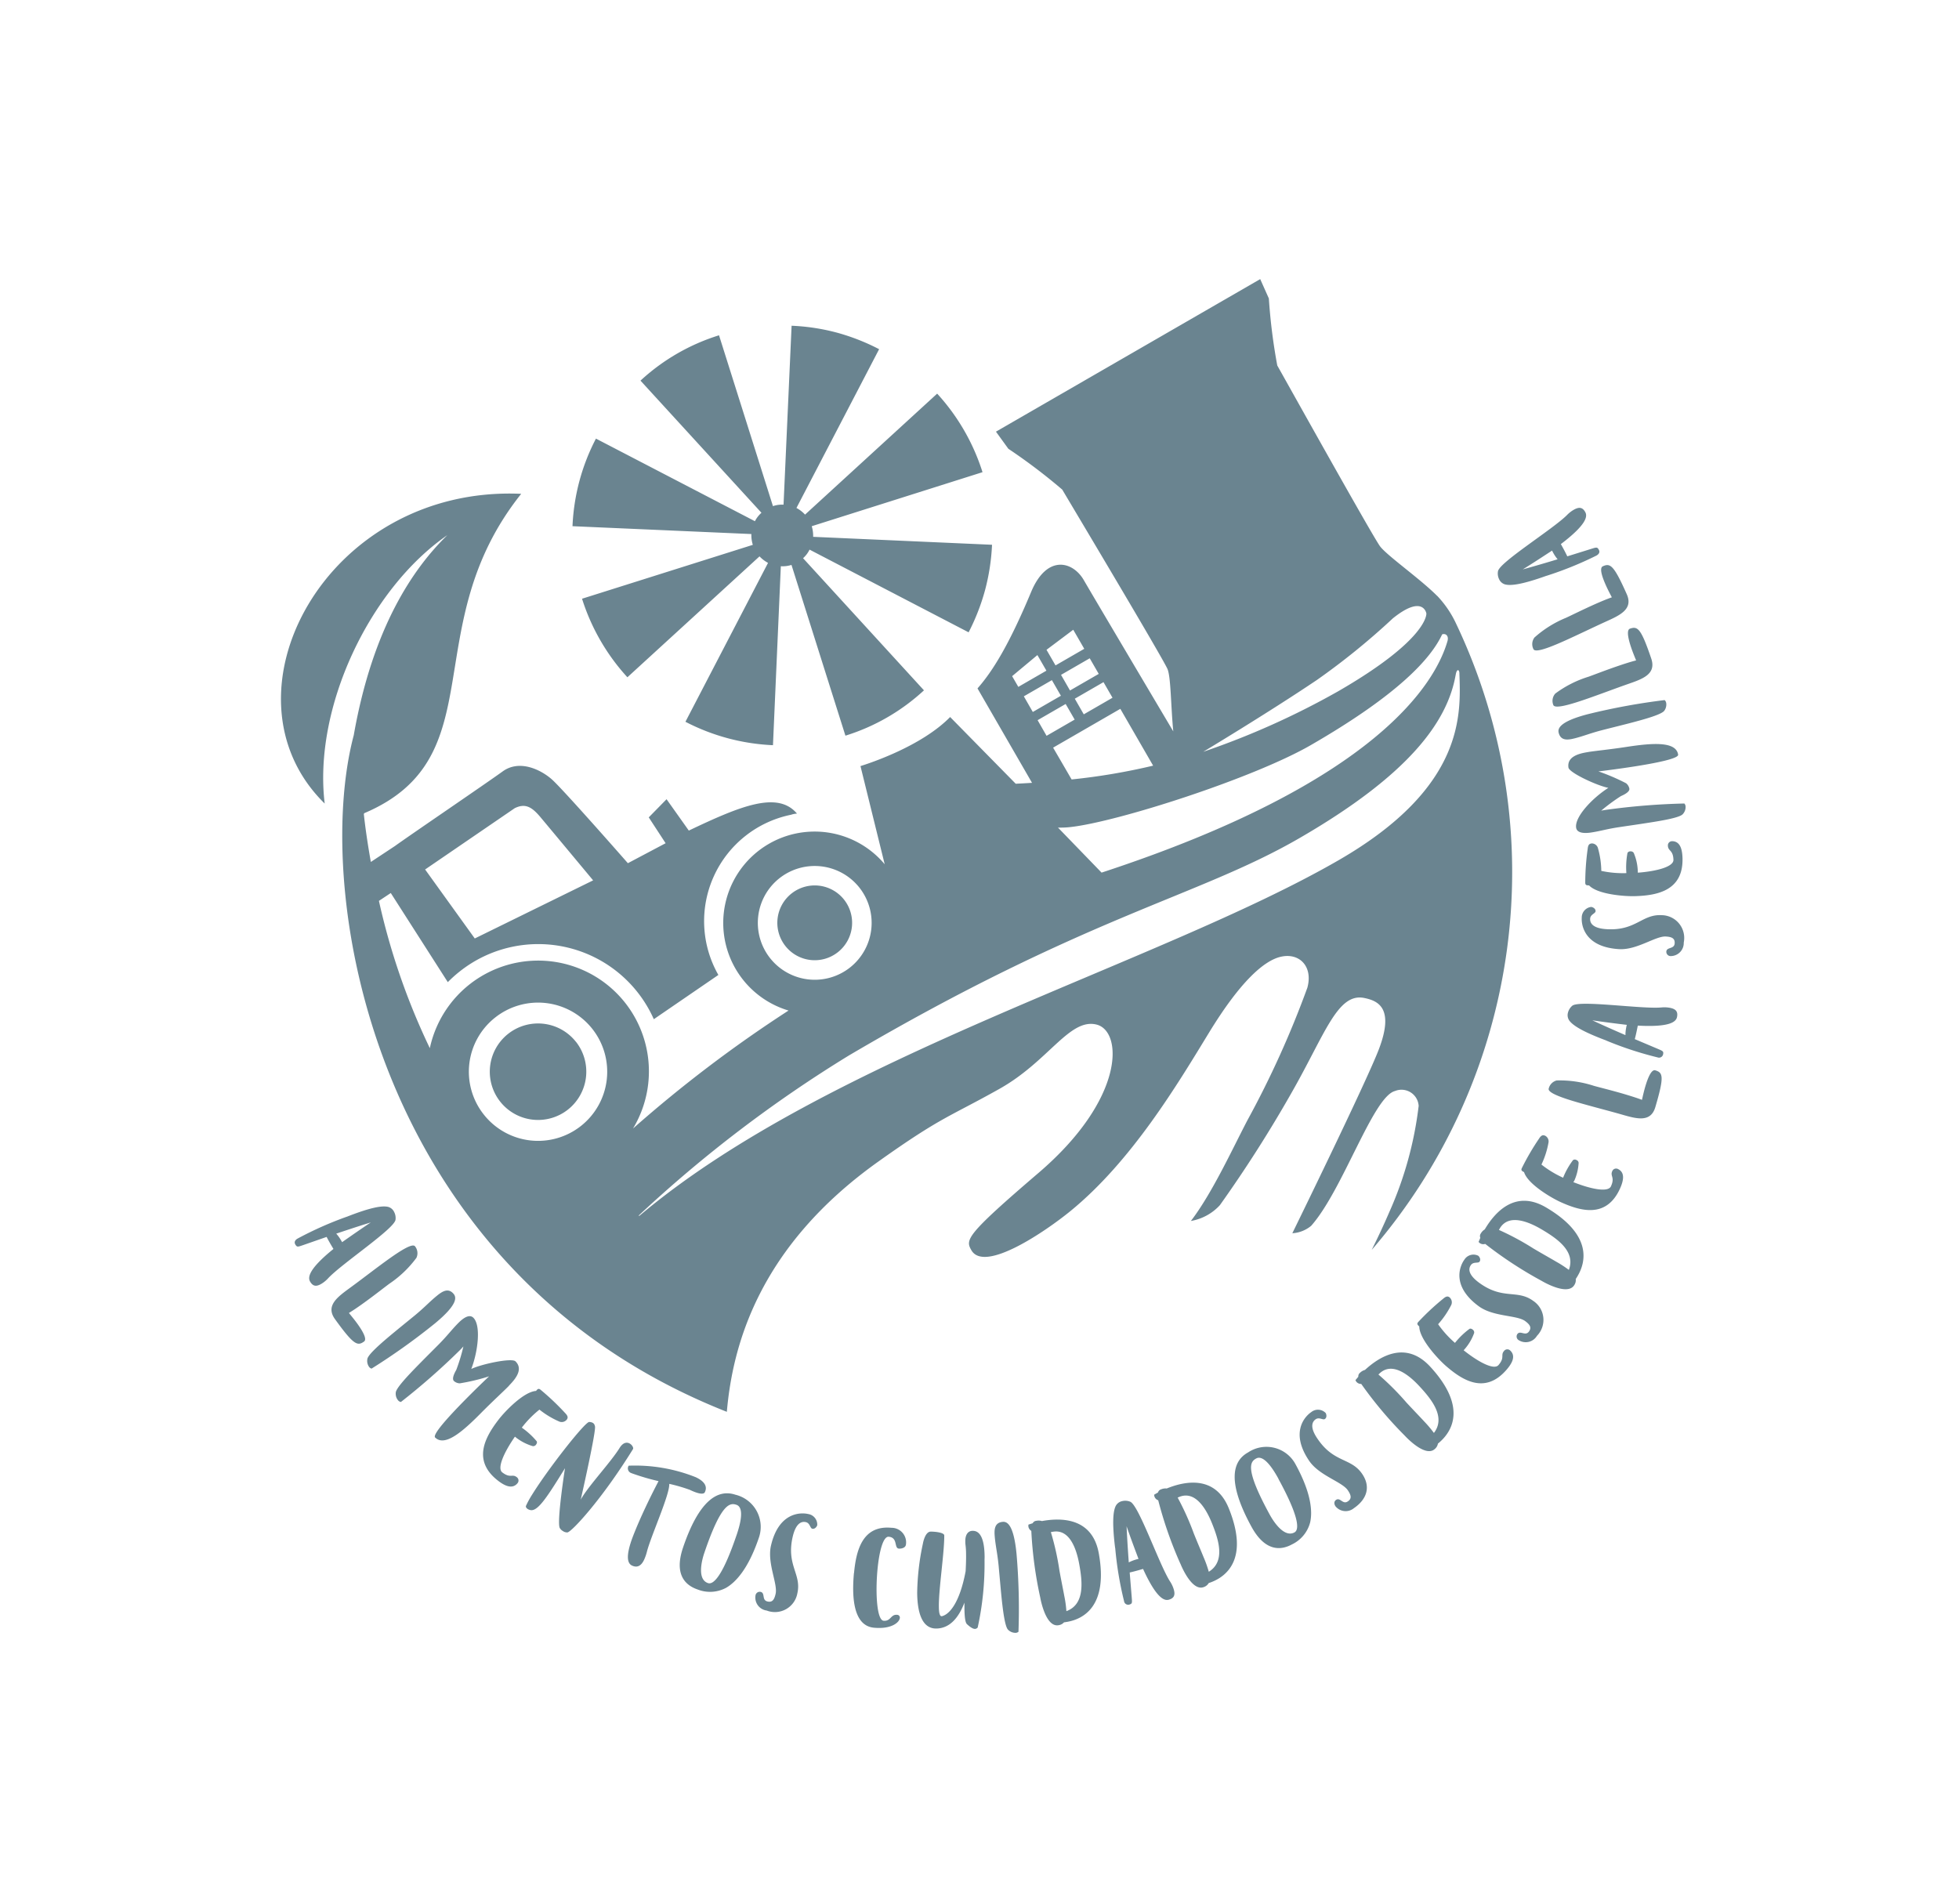 <svg xmlns="http://www.w3.org/2000/svg" width="167.183" height="162.481" viewBox="0 0 167.183 162.481"><defs><style>.a{fill:#6a8490;}</style></defs><g transform="translate(-97.713 8945.442)"><g transform="translate(84.765 -8895.789) rotate(-30)"><g transform="translate(4.268 18.504)"><path class="a" d="M64.162,17.361a2.783,2.783,0,0,1,.352-.858L51.629,8.291A17.919,17.919,0,0,1,54.066,5.25,17.721,17.721,0,0,1,57.1,2.819l8.224,12.887a2.454,2.454,0,0,1,.843-.344L62.866.433a17.518,17.518,0,0,1,7.739,0L67.3,15.362a2.36,2.36,0,0,1,.845.344L76.376,2.824A17.717,17.717,0,0,1,79.414,5.25a18.213,18.213,0,0,1,2.43,3.041L68.958,16.5a2.7,2.7,0,0,1,.352.858l14.927-3.305a17.89,17.89,0,0,1,0,7.741L69.31,18.5a2.855,2.855,0,0,1-.349.845l12.882,8.22a18.167,18.167,0,0,1-2.43,3.034,18.35,18.35,0,0,1-3.037,2.438l-8.227-12.9a2.386,2.386,0,0,1-.845.358L70.6,35.42a17.514,17.514,0,0,1-7.739,0l3.3-14.923a2.485,2.485,0,0,1-.843-.358L57.1,33.032a17.87,17.87,0,0,1-5.47-5.466l12.885-8.22a2.867,2.867,0,0,1-.352-.845L49.239,21.8a17.892,17.892,0,0,1,0-7.741l14.923,3.305m48.655,3.8a48.864,48.864,0,0,0-2.242,5.323c0,.582-.243,16.566-.122,17.732.1.962,1.588,4.145,2.106,6.121v-.024a8.867,8.867,0,0,1,.215,2.892,49.364,49.364,0,0,1-32.96,42.676c1.186-.785,2.172-1.49,2.915-2.045a31.2,31.2,0,0,0,6.7-6.595,1.468,1.468,0,0,0-1.121-2.11c-1.863-.515-8.091,5.106-11.944,6.388a2.765,2.765,0,0,1-1.706-.256s11.878-7.983,14.24-9.9c2.952-2.4,2-3.639,1.108-4.425-1.747-1.535-4.436,1.006-9.408,3.907A110.618,110.618,0,0,1,70.5,86.1a4.346,4.346,0,0,1-2.815-.069c2.742-1.131,6.234-3.614,8.487-5.039A82.019,82.019,0,0,0,86.246,73.76c1.336-1.319.925-2.959-.675-3.431-1.388-.409-4.005.1-8.509,2.555s-11.2,6.205-17.895,7.281c-2.659.427-8.955.917-8.955-1.335,0-1.037.177-1.346,8.264-2.854,9.612-1.794,12.265-6.888,10.619-8.484-1.717-1.661-5.109.668-9.934.605-4.885-.059-5.423-.421-11.973.2-12.6,1.182-18.728,7.444-21.946,12.039C5.07,54.94,16.71,24.277,26.542,14.407,32.561,7.224,38.1,4.6,42,3.611c-8.051.652-17.295,7.036-20.521,14.607C17.928,5.482,35.144-5.278,49.219,3.709,35.72,9.01,36.1,22.1,23.992,20.618l-.067.041c-.231.517-.821,1.887-1.527,3.844l2.426-.147.015,0c1.5-.157,9.414-.738,11.168-.92s2.877,1.48,3.283,2.662,2.051,9.465,2.051,9.465l3.642.134-.144-2.63,2.091-.582.306,3.267c4.88.387,8.267.841,8.72,3.36a1.948,1.948,0,0,0-.49-.168A9.268,9.268,0,0,0,43.26,47.684L36.6,48.2a10.789,10.789,0,0,0-12.376-11.8,10.962,10.962,0,0,0-1.268.271l-.411-9.021-1.212.075a58.129,58.129,0,0,0-2.523,13.059A9.453,9.453,0,1,1,30.4,55.392a111.892,111.892,0,0,1,16.527-2.083A7.8,7.8,0,1,1,60.276,46.6l2.4-8.29c.714.161,5.324,1.148,8.72.2l2,7.729c.413.212.83.425,1.244.629V37.562c1.889-.635,4.252-1.922,8.077-4.839,2.786-2.126,4.4-.49,4.4,1.37,0,1.332.1,10.14.158,15,.909-2,2.157-4.137,2.235-4.873.121-1.167-.122-17.151-.122-17.732a48.851,48.851,0,0,0-2.243-5.323l-.185-1.792H113l-.186,1.792M26.087,27.375l.726,7.218,11.227.756s-.981-5.694-1.193-6.9c-.2-1.151-.521-1.708-1.518-1.781Zm55.3,11.816h2.832V37.312l-2.832.342Zm0,2.472h2.832V40.125H81.391Zm0,2.35h2.832V42.475H81.391Zm-3.666-4.822h2.768V37.654l-2.768.48Zm0,2.472h2.769V40.125H77.726Zm0,2.35h2.769V42.475H77.726ZM77.7,45.167s.01,2.411.01,3.14a53.7,53.7,0,0,0,6.614,2.459v-5.6ZM51.891,43.143a4.856,4.856,0,1,0,5.517,4.092,4.86,4.86,0,0,0-5.517-4.092M19.968,48.008a5.9,5.9,0,1,0,4.972-6.7,5.884,5.884,0,0,0-4.972,6.7m90.965,8.939c.117-.3-.087-.353-.392.044l.015-.025c-2.583,3.085-7.659,5.4-18.567,5.4-10.031,0-19-3.355-42.533-3.16a111.377,111.377,0,0,0-22.37,2.866c.019.014.041.031.061.044C47.865,58.407,76.272,65.669,94,65.669c12.551,0,15.3-5.666,16.932-8.722m.505-2.875c.261-.277.181-.612-.149-.678-1.884,1.321-5.846,2.582-14.429,2.582-5.632,0-17.521-2.558-21.268-4.2a7.653,7.653,0,0,1-.942-.492l1.3,5.188c24.313,5.1,32.836.193,35.494-2.4h0m-.429-2.9s.591-1.572-2.69-1.064a60.392,60.392,0,0,1-8.233,1.313c-5.074.35-11.472.458-11.472.458a67.731,67.731,0,0,0,12.558,1.285c8.946,0,9.837-1.991,9.837-1.991M39.1,14.415h0l-.008,0ZM45.22,7.738ZM29.879,46.55A4.118,4.118,0,1,0,26.4,51.216a4.127,4.127,0,0,0,3.483-4.666M53.069,51.1a3.191,3.191,0,1,0-3.62-2.691,3.188,3.188,0,0,0,3.62,2.691M5.489,49.7A30.474,30.474,0,0,0,.9,49.214c-.139,0-.412.045-.409.343.006.275.074.282.511.369l2.126.405c-.023.424-.015.9-.01,1.181C.289,51.959-.007,52.565,0,52.94c.007.5.275.642.759.634a2.6,2.6,0,0,0,.728-.125c1.648-.5,7.038-.831,7.471-1.455a1.109,1.109,0,0,0,.225-.633.8.8,0,0,0-.216-.614c-.382-.378-1.373-.729-3.478-1.044M3.981,50.5c1.681.341,2.456.512,3.031.646-.878.052-1.95.143-2.965.234,0,0,.007-.086,0-.234a3.234,3.234,0,0,0-.069-.646m4.907,5.2a.94.94,0,0,0,.376-.9c-.036-.344-1.181-.314-2.6-.173-1.285.129-2.8.341-3.938.461-1.33.146-2.628.258-2.486,1.673.275,2.722.507,2.969,1.193,2.9.334-.035.346-.8.267-1.591-.042-.418-.114-.834-.166-1.167.463-.011,1.014-.054,1.563-.111,1.156-.116,2.319-.291,2.71-.328a9.371,9.371,0,0,0,3.084-.762M.72,61.754a.413.413,0,0,0,.109.229,55.344,55.344,0,0,0,6.606-.636c2.58-.433,2.7-1.042,2.65-1.376-.122-.711-.725-.684-1.348-.58-.809.134-1.347.321-2.408.5-.7.116-1.481.236-2.22.362-1.566.261-2.978.548-3.189.851a.876.876,0,0,0-.2.648m9.54,7.351c.789-.215,1.77-.6,1.517-1.515-.118-.433-2.619-1.249-3.592-1.323,1.247-1.012,2.586-2.8,2.339-3.7-.147-.533-.968-.353-1.341-.25-.779.212-1.3.452-2.325.736-.7.191-1.471.394-2.213.6-1.514.419-2.884.835-3.062,1.154a.879.879,0,0,0-.142.683.409.409,0,0,0,.133.213A58.71,58.71,0,0,0,8.1,64.4c.161-.043.312-.086.463-.138a15.587,15.587,0,0,1-1.53,1.432c-.5.291-.7.53-.644.721a.77.77,0,0,0,.333.421,17.218,17.218,0,0,0,2.466.732c-.845.2-1.832.454-2.793.719-2.027.559-3.9,1.171-3.807,1.5.309,1.12,2.283.739,4.434.148,1.466-.4,2.514-.621,3.237-.822m-1.707,4.1a4.3,4.3,0,0,0,.885,1.38.291.291,0,0,0,.309.024c.109-.045.192-.132.187-.22a6.52,6.52,0,0,0-.5-1.6l-.017-.042a8.786,8.786,0,0,1,2.071-.578,7.471,7.471,0,0,0,.97,1.747.549.549,0,0,0,.612.161h.009c.172-.079.251-.2.165-.542a21.491,21.491,0,0,0-.827-2.792c-.068-.165-.142-.2-.381-.1-.965-.476-3.226.2-4,.524-1.761.726-3.7,1.9-2.644,4.482.3.738.621,1.021.942,1.072a.745.745,0,0,0,.376-.043.352.352,0,0,0,.215-.493c-.182-.443-.536-.165-.863-.963-.225-.545,1-1.413,2.459-2.1l.033.077m6.313,2.225a.649.649,0,0,0-.228-.217c-.286-.2-5.042,1.708-7.329,2.938a7.641,7.641,0,0,0-.912.554c-.083.054-.089.185-.015.323a.71.71,0,0,0,.176.208c.5.39,1.858-.317,4.317-1.64,0,0-2.865,3.551-2.937,4.182a.721.721,0,0,0,.1.373.636.636,0,0,0,.269.291c.289.165,3.9-.934,8.411-3.358.1-.057.118-.32.007-.526-.127-.24-.424-.412-.945-.132-1.206.65-3.689,1.407-4.864,2.04a1.891,1.891,0,0,0-.228.135s4.3-4.642,4.192-4.849a.361.361,0,0,0-.015-.323m.778,4.724a.422.422,0,0,0-.069.639l.011.017a19.46,19.46,0,0,0,1.652,1.733c-.416.267-1.18.754-2.088,1.386-.679.473-1.438,1.022-2.154,1.6-1.59,1.289-1.508,1.857-1.321,2.124.278.4.663.417,1.134.091a3.934,3.934,0,0,0,.557-.478c.965-.99,4.145-3.258,4.548-4.063A13.966,13.966,0,0,1,19.2,84.55l0,.007c.463.666.8.91.989.782l.007-.008c.187-.128.641-.512-.039-1.486a13.963,13.963,0,0,0-4.472-3.718Zm6.708,6.689c-1.075-1.231-2.974-1.121-6.135,1.654-1.877,1.646-1.4,2.938-.721,3.714a2.891,2.891,0,0,0,2.182,1.1c.945,0,2.442-.446,4.544-2.289a2.821,2.821,0,0,0,.131-4.182m-1.647,3.018c-2.538,2.226-3.789,2.765-4.165,2.33-.654-.746.5-1.933,1.018-2.386,3.392-2.977,4.047-2.619,4.431-2.18.245.282.245.9-1.283,2.237m6.383,2.709a.914.914,0,0,0-.2-1.212c-.507-.472-2.116-1.366-4.094.752-1.042,1.118-1.119,3.122-1.716,3.763-.343.37-.612.51-.927.216-.383-.359.217-.713-.1-1.008a.368.368,0,0,0-.543.073,1.114,1.114,0,0,0,.2,1.572,1.946,1.946,0,0,0,3,.036c1.148-1.234.361-2.547,2.068-4.378.861-.921,1.352-.751,1.6-.52.268.249.048.623.191.758.184.17.455.019.523-.052m.667,5.106c-1.1,1.552-2.346,3.836-.858,4.894,1.227.873,2.113.692,2.332.387a.238.238,0,0,0-.073-.353c-.45-.319-.735.227-1.247-.136-.473-.336.575-2.409,1.729-4.037.885-1.246,1.84-2.234,2.237-1.952.656.464-.109,1.059.24,1.308.148.1.511.252.7,0a1.242,1.242,0,0,0-.36-1.855c-2.045-1.452-3.593.2-4.695,1.748m6.553,9.291a.331.331,0,0,0,.263.012,25.381,25.381,0,0,0,3.371-4.671c.057-.1.115-.184.167-.278,1.038-1.837.473-2.268.2-2.419-.285-.16-.661-.089-.976.469a2.209,2.209,0,0,0-.149.3,6.663,6.663,0,0,1-.366.723c-.2.361-.458.771-.736,1.2-1.794,2.093-3.045,2.5-3.672,2.314l-.026-.013c-.147-.083-.036-.4.217-.842.733-1.3,2.709-3.747,3.429-5.017.116-.208-.49-.66-.842-.859-.433-.243-1.087.554-1.087.554a21.239,21.239,0,0,0-2.521,3.391c-.791,1.4-1.206,2.841-.112,3.458,1.072.6,2.222.07,3.182-.713l-.228.4c-.35.62-.566,1.1-.5,1.305.131.415.258.609.379.678M37.162,109a.416.416,0,0,0,.249.037,54.9,54.9,0,0,0,3.177-5.832c1.085-2.375.653-2.825.348-2.965-.656-.3-.972.217-1.236.791-.341.746-.492,1.294-.936,2.275-.3.646-.63,1.361-.944,2.041-.659,1.446-1.215,2.778-1.085,3.119a.888.888,0,0,0,.427.533m6.706-7.145a.974.974,0,0,0-.406-.258.372.372,0,0,0-.368.026l-.368-.08a.463.463,0,0,0-.1.162.527.527,0,0,0,.039.424,34.193,34.193,0,0,0-2.181,5.3l-.011.028c-.094.268-.834,2.445.181,2.807a.769.769,0,0,0,.528.02c.086.042.193.077.3.117,1.253.444,3.662.6,5.216-3.744,1.043-2.92-1.267-4.243-2.827-4.8m-1.558,6.524c.206-.576.44-1.288.733-2.106a22.876,22.876,0,0,0,1.012-3.222l.142.053c1.376.486,1.046,2.243.587,3.527-.506,1.412-1.28,3.22-2.956,2.926a9.284,9.284,0,0,0,.482-1.178m5.826-1.415a29.72,29.72,0,0,0-1.616,4.308.355.355,0,0,0,.231.483c.264.065.289,0,.482-.4l.925-1.955c.4.127.867.24,1.139.307-.273,2.852.241,3.291.6,3.377.483.118.691-.106.8-.572a2.542,2.542,0,0,0,.059-.737c-.076-1.72.951-7.015.455-7.59a1.111,1.111,0,0,0-.555-.378.808.808,0,0,0-.649.054c-.463.273-1.048,1.146-1.878,3.1m.392,1.654c.749-1.543,1.11-2.242,1.38-2.766-.168.859-.349,1.921-.512,2.924,0,0-.079-.027-.225-.064a3.553,3.553,0,0,0-.643-.094m5.95-3.849a.977.977,0,0,0-.449-.172.386.386,0,0,0-.357.1l-.378,0a.491.491,0,0,0-.063.181.514.514,0,0,0,.123.406,34.132,34.132,0,0,0-1.068,5.619l0,.031c-.04.282-.324,2.56.744,2.71a.765.765,0,0,0,.525-.088,2.948,2.948,0,0,0,.312.055c1.319.184,3.714-.148,4.359-4.713.433-3.065-2.1-3.9-3.747-4.124m-.206,6.7c.085-.605.171-1.348.293-2.208a23.2,23.2,0,0,0,.34-3.354l.149.021c1.45.2,1.481,1.988,1.293,3.333-.211,1.482-.6,3.408-2.306,3.459a10.16,10.16,0,0,0,.232-1.251m7.778-5.893c-1.63-.043-2.835,1.426-2.935,5.629-.06,2.493,1.212,3.017,2.241,3.042a2.888,2.888,0,0,0,2.29-.86c.634-.694,1.325-2.1,1.39-4.888a2.815,2.815,0,0,0-2.986-2.924m1.1,3.252c-.079,3.372-.53,4.654-1.1,4.64-.993-.026-1.085-1.675-1.069-2.366.108-4.507.814-4.746,1.4-4.731.376.009.824.426.776,2.457m6.292-2.864a.909.909,0,0,0-1.025-.672c-.7.05-2.444.626-2.232,3.516.115,1.525,1.535,2.943,1.6,3.818.036.5-.043.8-.474.826-.524.042-.375-.643-.805-.612-.226.017-.333.213-.315.451a1.113,1.113,0,0,0,1.289.921c1.281-.1,2.166-.805,2.064-2.181-.123-1.682-1.621-2-1.8-4.492-.1-1.26.366-1.5.7-1.529.363-.025.488.389.685.374.251-.017.323-.319.316-.418m4.74-1.5a.958.958,0,0,0-.479,0,.381.381,0,0,0-.3.22l-.357.13a.561.561,0,0,0,.006.193.516.516,0,0,0,.26.334,34,34,0,0,0,1,5.644l.007.028c.063.279.605,2.515,1.656,2.275a.765.765,0,0,0,.46-.266c.092-.01.2-.036.31-.059,1.3-.3,3.417-1.457,2.4-5.961-.685-3.024-3.346-2.9-4.964-2.536m2.187,6.345c-.136-.6-.318-1.326-.511-2.171a22.816,22.816,0,0,0-.874-3.261l.144-.035c1.428-.326,2.091,1.337,2.39,2.666.333,1.463.648,3.405-.925,4.055a9.71,9.71,0,0,0-.225-1.254m6.029-3.614a4.316,4.316,0,0,0,1.432-.8.291.291,0,0,0,.043-.307c-.039-.114-.118-.2-.209-.2a6.543,6.543,0,0,0-1.627.4l-.044.018a8.738,8.738,0,0,1-.449-2.1,7.6,7.6,0,0,0,1.8-.868.555.555,0,0,0,.2-.6l0-.011c-.069-.174-.178-.26-.533-.191a21.249,21.249,0,0,0-2.835.655c-.169.059-.206.131-.121.375-.534.936.006,3.234.276,4.028.616,1.8,1.669,3.81,4.313,2.9.754-.257,1.057-.559,1.129-.875a.744.744,0,0,0-.02-.378.351.351,0,0,0-.479-.245c-.455.155-.2.527-1.014.806-.56.193-1.351-1.081-1.941-2.578l.078-.029m5.031-6.345a.914.914,0,0,0-1.194-.292c-.633.281-2.089,1.411-.914,4.065.62,1.4,2.434,2.257,2.79,3.062.2.461.226.763-.167.938-.479.212-.575-.483-.967-.307a.368.368,0,0,0-.145.528,1.117,1.117,0,0,0,1.524.437,1.946,1.946,0,0,0,1.211-2.748c-.684-1.545-2.2-1.337-3.216-3.632-.51-1.155-.158-1.537.15-1.674.334-.147.592.2.773.124.232-.1.2-.41.156-.5m1.6-1.664a.982.982,0,0,0-.46.135.383.383,0,0,0-.221.3l-.3.227a.5.5,0,0,0,.06.181.51.51,0,0,0,.344.248,34.374,34.374,0,0,0,2.578,5.116l.015.025c.14.248,1.3,2.232,2.241,1.7a.756.756,0,0,0,.361-.387,2.351,2.351,0,0,0,.282-.148c1.157-.655,2.853-2.374.582-6.394-1.522-2.7-4.036-1.816-5.479-1m3.914,5.445c-.3-.533-.685-1.177-1.112-1.932a23.245,23.245,0,0,0-1.773-2.874l.128-.072c1.274-.72,2.385.675,3.055,1.862.736,1.307,1.6,3.074.28,4.149a9.532,9.532,0,0,0-.578-1.134m4.731-5.185a4.318,4.318,0,0,0,1.139-1.176.288.288,0,0,0-.045-.308.267.267,0,0,0-.257-.132,6.458,6.458,0,0,0-1.443.848l-.038.03A8.915,8.915,0,0,1,96,96.82a7.374,7.374,0,0,0,1.479-1.348.551.551,0,0,0,.023-.63l-.008-.009c-.116-.145-.245-.2-.563-.033a21.281,21.281,0,0,0-2.53,1.444c-.143.1-.156.185-.008.392-.243,1.047.931,3.09,1.42,3.772,1.108,1.548,2.69,3.166,4.964,1.542.646-.463.851-.838.829-1.161a.751.751,0,0,0-.129-.357.352.352,0,0,0-.529-.1c-.388.276-.036.56-.739,1.061-.479.344-1.6-.646-2.6-1.911l.069-.05m3.045-8.176a.937.937,0,0,0-.945.26c-.251.237.476,1.126,1.461,2.159.891.934,1.987,2,2.782,2.822.931.965,1.815,1.921,2.848.936,1.984-1.886,2.039-2.223,1.564-2.722-.232-.242-.843.217-1.421.766-.306.291-.591.6-.821.85-.293-.36-.669-.767-1.048-1.169-.8-.839-1.653-1.652-1.923-1.936a9.373,9.373,0,0,0-2.5-1.966m5.362-.834a29.979,29.979,0,0,0,3.073,3.431.354.354,0,0,0,.533.019c.18-.2.133-.259-.131-.612l-1.306-1.728c.3-.3.612-.658.8-.871,2.4,1.568,3.024,1.315,3.269,1.034.327-.374.226-.663-.137-.98a2.6,2.6,0,0,0-.624-.394c-1.561-.73-5.779-4.1-6.519-3.921a1.147,1.147,0,0,0-.591.316.808.808,0,0,0-.249.6c.028.534.53,1.458,1.884,3.1m1.647.421c-1.022-1.38-1.479-2.028-1.816-2.508.685.546,1.543,1.2,2.357,1.808a1.927,1.927,0,0,0-.161.171,3.427,3.427,0,0,0-.379.528M110.67,79.9a.915.915,0,0,0-1.161.4c-.382.578-1,2.314,1.421,3.91,1.273.839,3.262.58,3.995,1.062.419.277.6.52.364.879-.29.439-.741-.093-.978.265a.369.369,0,0,0,.164.524,1.117,1.117,0,0,0,1.517-.458,1.944,1.944,0,0,0-.462-2.963c-1.406-.928-2.572.066-4.662-1.312-1.052-.693-.959-1.206-.774-1.486.2-.306.6-.149.716-.315.136-.21-.058-.451-.14-.505m4.95-.619a4.316,4.316,0,0,0,.5-1.56.3.3,0,0,0-.178-.254.264.264,0,0,0-.287-.008,6.65,6.65,0,0,0-.921,1.4l-.022.042a8.815,8.815,0,0,1-1.757-1.234,7.449,7.449,0,0,0,.733-1.862.553.553,0,0,0-.262-.575l-.009,0c-.168-.081-.31-.072-.521.218a21.345,21.345,0,0,0-1.632,2.409c-.083.159-.058.235.167.357.245,1.045,2.2,2.365,2.941,2.76,1.678.9,3.817,1.656,5.138-.8.376-.7.394-1.128.231-1.406a.739.739,0,0,0-.271-.265.353.353,0,0,0-.518.145c-.226.424.216.522-.193,1.28-.282.521-1.727.128-3.179-.569l.041-.074m1.438-10.961c-.762-.3-1.778-.573-2.122.307-.161.418,1.348,2.565,2.084,3.2-1.6.067-3.744.7-4.083,1.572-.2.512.563.861.921,1,.754.294,1.311.408,2.3.8.669.262,1.408.56,2.126.837,1.46.571,2.807,1.056,3.141.9a.874.874,0,0,0,.518-.46.4.4,0,0,0,.024-.251,58.46,58.46,0,0,0-6-2.85c-.157-.061-.3-.119-.452-.168a15.98,15.98,0,0,1,2.079-.235c.569.065.875-.009.945-.192a.788.788,0,0,0-.012-.537,17.644,17.644,0,0,0-1.539-2.056c.8.342,1.739.729,2.666,1.09,1.955.761,3.82,1.387,3.94,1.071.421-1.08-1.385-1.954-3.46-2.764-1.415-.551-2.383-1-3.08-1.27m7.87-.318a.4.4,0,0,0,0-.255,55,55,0,0,0-6.246-2.226c-2.515-.7-2.89-.2-2.981.122-.194.7.366.93.972,1.1.789.22,1.356.281,2.39.569.684.191,1.441.411,2.163.612,1.529.426,2.928.768,3.246.584a.894.894,0,0,0,.458-.505M117.114,62.6a.94.94,0,0,0-.625.754c-.067.339,1.039.644,2.443.923,1.268.252,2.778.493,3.9.705,1.319.253,2.593.526,2.875-.871.534-2.684.385-2.988-.293-3.123-.327-.066-.563.663-.719,1.44-.084.415-.139.834-.185,1.169-.448-.129-.988-.244-1.529-.352-1.142-.227-2.3-.4-2.692-.476a9.376,9.376,0,0,0-3.177-.17m.845-5.025a.937.937,0,0,0-.553.805c-.036.346,1.094.55,2.515.7,1.285.135,2.81.242,3.948.351,1.335.133,2.63.288,2.778-1.129.287-2.718.111-3.011-.576-3.083-.335-.035-.5.709-.584,1.5-.045.417-.061.841-.076,1.179-.458-.088-1.005-.155-1.556-.215-1.157-.119-2.33-.19-2.72-.229a9.329,9.329,0,0,0-3.176.117m3.535-4.051a30.211,30.211,0,0,0,4.565.636c.139,0,.415-.032.42-.331.006-.27-.064-.282-.5-.382l-2.112-.475c.036-.421.043-.9.048-1.179,2.848-.359,3.162-.953,3.169-1.327.008-.5-.256-.652-.739-.66a2.636,2.636,0,0,0-.73.1c-1.665.45-7.063.61-7.515,1.221a1.1,1.1,0,0,0-.248.624.8.8,0,0,0,.2.621c.367.389,1.347.77,3.442,1.148m1.532-.744c-1.67-.391-2.438-.591-3.006-.738.879-.025,1.954-.083,2.969-.141a2.049,2.049,0,0,0-.012.235,3.538,3.538,0,0,0,.049.644" transform="translate(0 0)"/></g></g></g></svg>